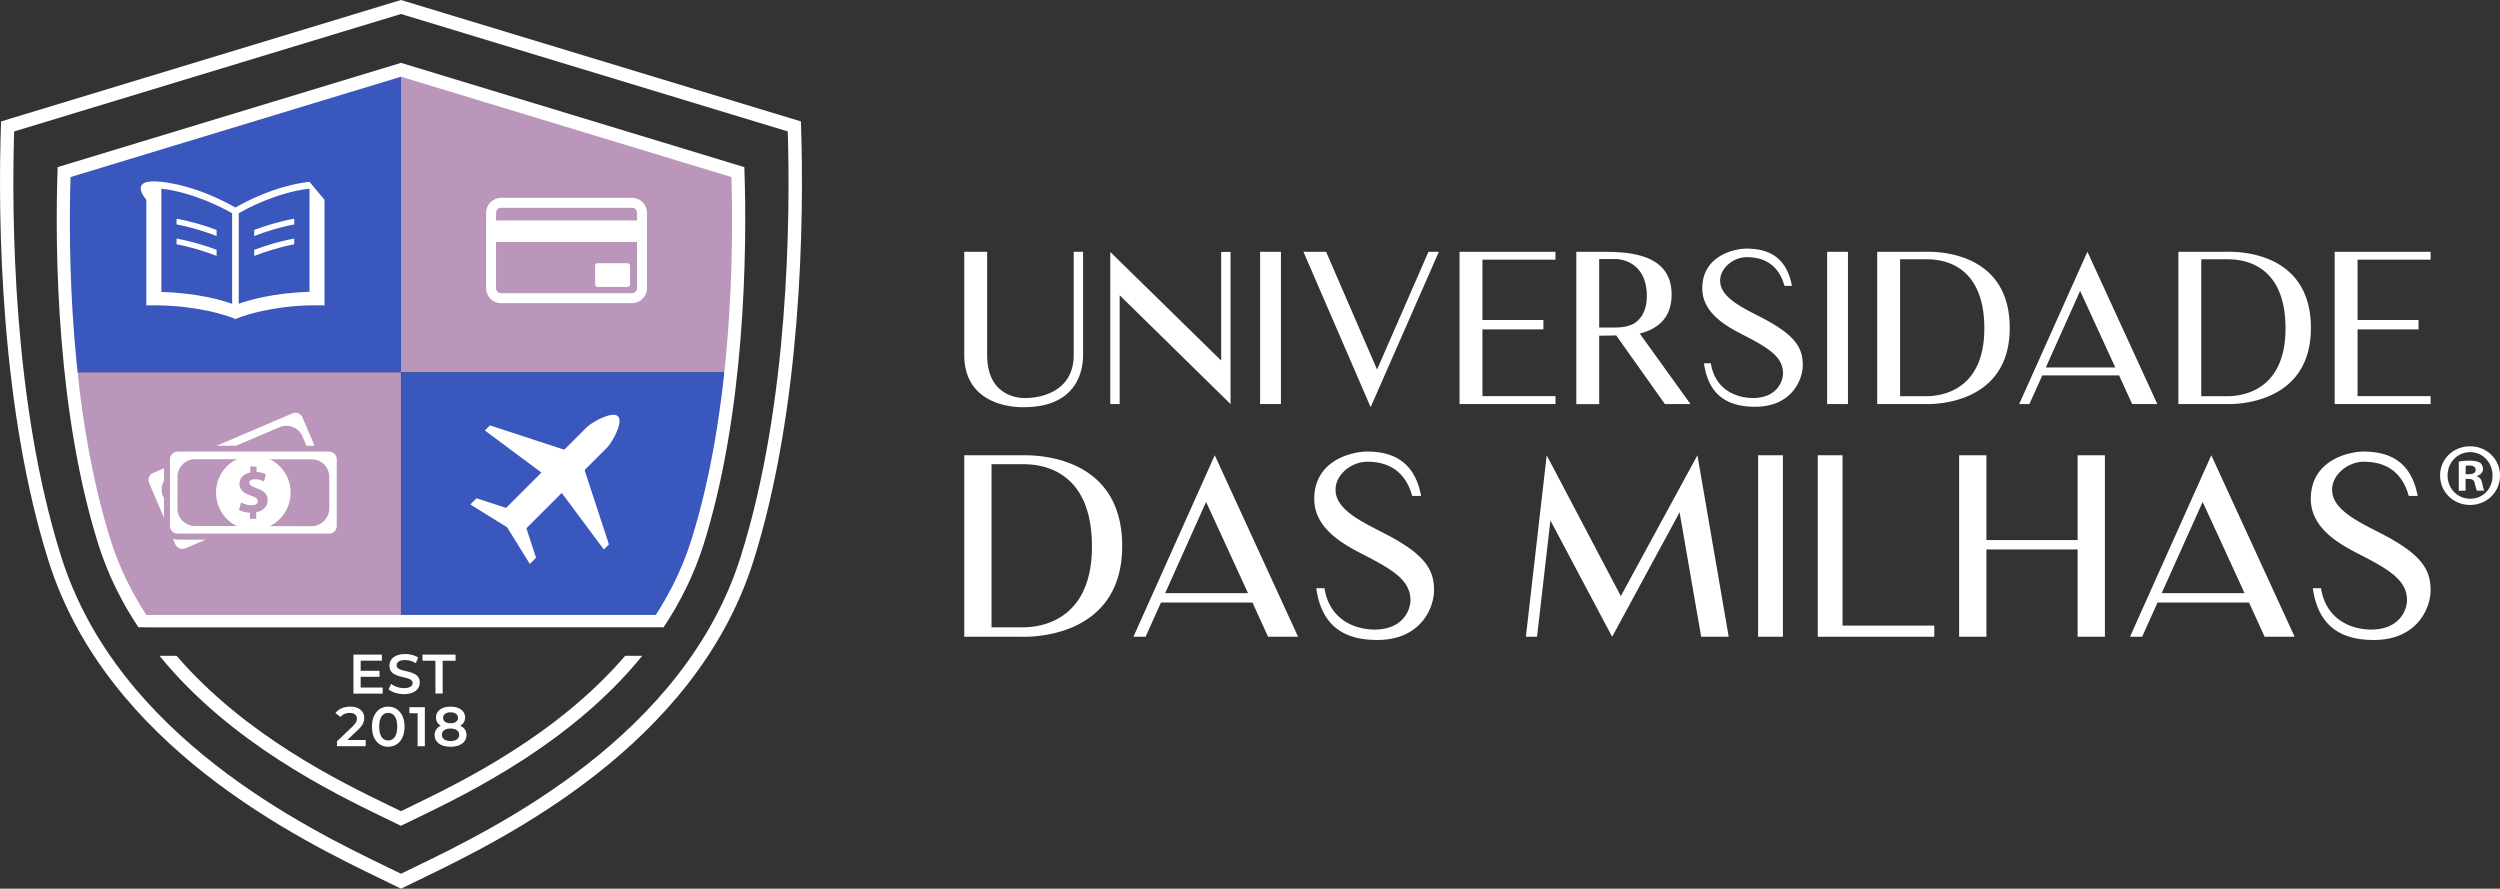 <svg xmlns="http://www.w3.org/2000/svg" id="Your_design" data-name="Your design" viewBox="0 0 666.47 236.9"><rect x="0" y="0" width="666.47" height="236.9" fill="#333333" stroke="none"/><defs><style>.cls-1{fill:#fff}.cls-2{fill:#3a57bd}.cls-3{fill:#ba96bb}</style></defs><path class="cls-3" d="M106.89 18.07v81.17h88.21c2.43-22.08 2.38-42.25 2-53.76l-90.21-27.4zM18.63 99.24c1.67 15.03 4.47 30.88 9.09 45.48 2.62 8.33 6.47 15.75 11.09 22.5h68.08V99.23H18.63z"/><path class="cls-1" d="M106.89 3.73l103.12 31.31c.67 22.12.43 72.26-12.58 113.46-15.14 47.91-65.41 72.26-86.93 82.68l-3.61 1.75-3.62-1.76c-21.48-10.4-71.78-34.74-86.92-82.67C3.33 107.31 3.1 57.17 3.77 35.04L106.89 3.73m0-3.73L.29 32.37C-.7 59.34.26 109.4 12.95 149.58c15.61 49.41 66.89 74.22 88.8 84.82l5.15 2.5 5.17-2.5c21.89-10.6 73.17-35.41 88.78-84.82 12.69-40.18 13.64-90.24 12.66-117.21L106.89 0z"/><path class="cls-2" d="M106.9 18.07v81.17H18.7c-2.43-22.08-2.38-42.25-2-53.76l90.21-27.4z"/><path class="cls-2" d="M195.16 99.24c-1.67 15.03-4.47 30.88-9.09 45.48-2.62 8.33-6.47 15.75-11.09 22.5H106.9V99.23h88.26z"/><path class="cls-1" d="M109.98 214.76l-3.09 1.49-3.1-1.5c-13.03-6.3-38.42-18.66-56.71-39.92h-4.55c18.89 23.25 46.15 36.5 59.92 43.17l4.42 2.14 4.44-2.14c13.76-6.67 41.02-19.92 59.91-43.17h-4.55c-18.28 21.25-43.66 33.61-56.71 39.93zm88.43-170.21l-91.52-27.79-91.52 27.79c-.85 23.15-.03 66.13 10.87 100.63 2.56 8.11 6.25 15.43 10.66 22.05h139.04v-3.3H39c-3.88-6.02-7.18-12.56-9.46-19.8C18.43 108.93 18.22 66.1 18.8 47.2l88.1-26.75 88.09 26.75c.57 18.9.37 61.73-10.74 96.93-2.71 8.58-6.79 16.22-11.63 23.1h4.28c4.41-6.62 8.1-13.95 10.66-22.05 10.89-34.49 11.71-77.48 10.87-100.63z"/><path class="cls-1" d="M57.74 61.3c-2.84-1.07-6.57-2.25-10.67-3v1.53c4.14.78 7.91 2.02 10.67 3.09V61.3zm0 6.92V66.6c-2.84-1.07-6.57-2.25-10.67-3v1.53c4.14.78 7.91 2.02 10.67 3.09z"/><path class="cls-1" d="M86.5 53.26l-4-4.79c-9.31 1.04-17.7 5.67-19.74 6.86-2.04-1.19-10.43-5.82-19.74-6.86s-4 4.78-4 4.78V81.4h2.97c10.78.16 17.98 2.57 19.9 3.3.33.13.51.2.52.21l.36.16.35-.16s.19-.08.52-.21c1.86-.71 8.65-3.01 18.87-3.3h4V53.25zM61.88 80.99c-2.6-.93-9.22-2.89-18.86-3.16V50.3c8.83 1.02 16.97 5.46 18.86 6.55v24.14zm1.76 0V56.85c1.9-1.1 10.03-5.54 18.87-6.56V77.8c-9.67.27-16.27 2.25-18.87 3.18z"/><path class="cls-1" d="M67.77 62.92c2.75-1.06 6.52-2.31 10.67-3.09V58.3c-4.09.74-7.82 1.93-10.67 3v1.62zm0 5.3c2.75-1.06 6.52-2.31 10.67-3.09V63.6c-4.09.74-7.82 1.93-10.67 3v1.62z"/><rect class="cls-1" x="158.65" y="70.16" width="9.31" height="6.33" rx=".67" ry=".67"/><path class="cls-1" d="M168.48 80.82h-34.89c-2.21 0-4-1.79-4-4V56.74c0-2.21 1.79-4 4-4h34.89c2.21 0 4 1.79 4 4v20.08c0 2.21-1.79 4-4 4zm-34.89-25.43c-.75 0-1.35.61-1.35 1.35v20.08c0 .75.61 1.35 1.35 1.35h34.89c.75 0 1.35-.61 1.35-1.35V56.74c0-.75-.61-1.35-1.35-1.35h-34.89z"/><path class="cls-1" d="M129.81 58.77h40.81v5.73h-40.81zm-.55 55.99l18.18 13.54 13.53 18.18 1.36-1.36-7.83-23.89-23.89-7.83-1.35 1.36zm9.73 21.98l-11.95-3.91-1.65 1.66 9.79 6.07 6.07 9.79 1.65-1.66-3.91-11.95z"/><path class="cls-1" d="M139.49 141.67l-5.42-5.42 22.24-22.24c1.5-1.5 6.95-4.52 8.44-3.02 1.5 1.5-1.52 6.95-3.02 8.44l-22.24 22.24zm-51.76.59H47.35c-1.13 0-2.04-.92-2.04-2.05v-17.77c0-1.13.92-2.04 2.04-2.04h40.38c1.13 0 2.04.92 2.04 2.04v17.77c0 1.13-.92 2.05-2.04 2.05zm-40.4-15.19l-.03 8.46c0 2.59 2.09 4.7 4.68 4.7l31.05.05a4.76 4.76 0 0 0 4.75-4.75v-8.4a4.68 4.68 0 0 0-4.68-4.68l-31.09-.04c-2.58 0-4.68 2.09-4.69 4.67z"/><path class="cls-1" d="M67.54 121.39c-5.49 0-9.94 4.45-9.94 9.94s4.45 9.94 9.94 9.94 9.94-4.45 9.94-9.94-4.45-9.94-9.94-9.94zm.77 15.17v1.74h-1.68v-1.62c-1.14-.05-2.25-.36-2.9-.74l.52-2c.72.39 1.73.75 2.83.75.97 0 1.64-.38 1.64-1.06 0-.65-.55-1.06-1.81-1.49-1.83-.62-3.07-1.47-3.07-3.13 0-1.5 1.06-2.68 2.88-3.04v-1.62h1.68v1.5c1.14.05 1.92.29 2.48.56l-.5 1.93c-.44-.19-1.23-.58-2.46-.58-1.11 0-1.47.48-1.47.96 0 .56.6.92 2.05 1.47 2.03.72 2.85 1.66 2.85 3.19s-1.08 2.82-3.04 3.16zm-5.38-17.74l11.58-4.93c2.38-1.01 5.13.09 6.14 2.47l1.05 2.47h2.16l-3.23-7.55a2.042 2.042 0 0 0-2.68-1.08l-20.17 8.62h5.13zm-19.21 14.05l-.28-.67c-.59-1.38-.39-2.85.28-4.07v-3.3l-2.89 1.24a2.042 2.042 0 0 0-1.08 2.68l3.96 9.27v-5.15zm3.63 10.98c-.44 0-.86-.11-1.25-.25l.64 1.49a2.045 2.045 0 0 0 2.68 1.08l5.41-2.31h-7.48zm54.66 39.43v1.62h-7.79v-10.39h7.58v1.62h-5.65v2.7h5.02v1.59h-5.02v2.86h5.86zm1.59.52l.66-1.5c.83.67 2.15 1.14 3.43 1.14 1.62 0 2.3-.58 2.3-1.35 0-2.24-6.17-.77-6.17-4.63 0-1.67 1.34-3.1 4.19-3.1 1.25 0 2.55.33 3.46.92l-.61 1.5c-.94-.55-1.96-.82-2.87-.82-1.6 0-2.25.63-2.25 1.41 0 2.21 6.16.77 6.16 4.59 0 1.66-1.35 3.08-4.2 3.08-1.62 0-3.24-.5-4.09-1.25zm12.48-7.66h-3.44v-1.63h8.81v1.63h-3.44v8.75h-1.93v-8.75zm-18.59 21.15v1.63h-7.66v-1.29l4.12-3.92c1.01-.96 1.19-1.57 1.19-2.15 0-.95-.65-1.5-1.93-1.5-1.01 0-1.86.34-2.43 1.08l-1.35-1.04c.8-1.08 2.24-1.72 3.95-1.72 2.25 0 3.71 1.14 3.71 2.98 0 1.01-.28 1.93-1.72 3.28l-2.78 2.64h4.9zm1.67-3.56c0-3.41 1.87-5.34 4.33-5.34s4.35 1.93 4.35 5.34-1.87 5.34-4.35 5.34-4.33-1.93-4.33-5.34zm6.73 0c0-2.51-.98-3.67-2.41-3.67s-2.39 1.16-2.39 3.67.98 3.67 2.39 3.67 2.41-1.16 2.41-3.67zm7.37-5.2v10.39h-1.93v-8.77h-2.19v-1.62h4.13zm11.1 7.41c0 1.93-1.68 3.13-4.26 3.13s-4.23-1.2-4.23-3.13c0-1.14.59-1.99 1.66-2.48-.83-.46-1.29-1.2-1.29-2.18 0-1.78 1.56-2.89 3.86-2.89s3.89 1.11 3.89 2.89c0 .98-.47 1.72-1.32 2.18 1.08.49 1.69 1.33 1.69 2.48zm-1.95-.06c0-1.02-.89-1.66-2.31-1.66s-2.29.64-2.29 1.66.86 1.68 2.29 1.68 2.31-.62 2.31-1.68zm-4.27-4.51c0 .89.74 1.45 1.96 1.45s1.99-.56 1.99-1.45c0-.94-.8-1.47-1.99-1.47s-1.96.53-1.96 1.47zm170.59-96.74c0 2.5-.44 13.92-15.81 13.92 0 0-15.86.78-15.86-13.92V67.12h6.1v27.51c0 12.2 10.32 11.48 10.32 11.48 3.22 0 12.76-1.28 12.76-11.48V67.12h2.5v27.51zm39.32 13.09l-29.56-29.01v29.01h-2.5V67.17l29.56 28.95V67.17h2.5v40.55zm13.43 0h-5.55v-40.6h5.55v40.6zm42.1-40.6l-15.14 34.5-3.05 6.93-1.33-3.11-16.58-38.32h6.04l13.59 31.39 13.7-31.39h2.77zm31.09 38.49v2.11H389.1v-40.6h25.57v2.11H395.2v16.08h16.25v2.5H395.2v17.8h19.47zm16.21-16.19c-1.66.06-3.22.06-4.55.06v18.25h-6.1v-40.6h6.1c6.38 0 19.3-.17 19.3 11.37 0 6.49-3.94 9.26-8.49 10.43l13.53 18.8h-6.82l-12.98-18.3zm1.99-2.28c1.05-.16 2.11-.5 3-1.05.44-.33.83-.67 1.22-1.11s.78-1 1-1.55c.33-.67.56-1.39.72-2.11.17-.89.22-1.89.22-2.83-.28-8.82-7.1-9.43-8.32-9.43h-4.38v18.25h4.38c.72 0 1.44-.06 2.16-.17zm47.73 10.1c0 4.21-3.11 11.2-12.7 11.2-7.6 0-12.48-3.27-13.64-11.59h1.83c1.22 7.6 7.54 9.26 11.2 9.26 6.49 0 8.04-4.55 8.04-6.55 0-4.27-3.5-6.6-10.15-10.04-4.21-2.16-11.37-5.71-11.37-12.64 0-8.82 8.71-10.6 11.81-10.6 7.77 0 10.98 4.1 12.09 9.93h-2c-.83-3.05-3.05-7.65-10.04-7.65-3.44 0-7.1 2.77-7.1 6.27 0 4.1 4.94 6.71 10.04 9.32 9.65 4.83 11.98 8.26 11.98 13.09zm12.04 10.48h-5.55v-40.6h5.55v40.6zm43.13-20.3c0 21.24-21.91 20.3-22.41 20.3h-12.92v-40.6h12.92c.5.05 22.41-1.28 22.41 20.3zm-6.77 0c-.06-18.3-12.98-18.3-15.64-18.3h-6.82v36.5h6.82c2.11 0 15.7-.06 15.64-18.19zm9.29 20.3l18.19-40.6 18.64 40.6h-6.71l-3.49-7.65h-20.47l-3.44 7.65h-2.72zm7.1-9.76h18.52l-9.37-20.41-9.15 20.41zm70.67-10.54c0 21.24-21.91 20.3-22.41 20.3h-12.92v-40.6h12.92c.5.05 22.41-1.28 22.41 20.3zm-6.77 0c-.06-18.3-12.98-18.3-15.64-18.3h-6.82v36.5h6.82c2.11 0 15.7-.06 15.64-18.19zm38.68 18.19v2.11H622.4v-40.6h25.57v2.11H628.5v16.08h16.25v2.5H628.5v17.8h19.47zm-348.81 39.95c0 25.32-26.11 24.19-26.7 24.19h-15.4v-48.38h15.4c.6.06 26.7-1.52 26.7 24.19zm-8.06 0c-.07-21.81-15.47-21.81-18.64-21.81h-8.13v43.49h8.13c2.51 0 18.7-.07 18.64-21.68zm11.06 24.19l21.68-48.38 22.21 48.38h-8l-4.16-9.12H309.5l-4.1 9.12h-3.24zm8.46-11.63h22.08l-11.17-24.32-10.91 24.32zm71.68-.86c0 5.02-3.7 13.35-15.14 13.35-9.06 0-14.87-3.9-16.26-13.81h2.18c1.45 9.06 8.99 11.04 13.35 11.04 7.73 0 9.58-5.42 9.58-7.8 0-5.09-4.17-7.87-12.1-11.96-5.02-2.58-13.55-6.81-13.55-15.07 0-10.51 10.38-12.63 14.08-12.63 9.26 0 13.09 4.89 14.41 11.83h-2.38c-.99-3.64-3.64-9.12-11.97-9.12-4.1 0-8.46 3.31-8.46 7.47 0 4.89 5.88 8 11.97 11.1 11.5 5.75 14.28 9.85 14.28 15.6zm78.28 12.49h-7.07l-5.75-33.18-17.98 33.18-16.46-31-3.57 31h-2.97l5.55-48.38 19.76 37.54 20.42-37.54 8.33 48.32-.27.07zm14.72 0h-6.61v-48.38h6.61v48.38zm40.36 0h-31.07v-48.38h6.61v45.41h24.46v2.97zm45.48-48.38v48.38h-7.27v-23.27h-24.32v23.27h-7.27v-48.38h7.27v22.6h24.32v-22.6h7.27zm6.69 48.38l21.68-48.38 22.21 48.38h-8l-4.16-9.12h-24.39l-4.1 9.12h-3.24zm8.46-11.63h22.08L587.2 133.8l-10.91 24.32zm71.68-.86c0 5.02-3.7 13.35-15.14 13.35-9.06 0-14.87-3.9-16.26-13.81h2.18c1.45 9.06 8.99 11.04 13.35 11.04 7.73 0 9.58-5.42 9.58-7.8 0-5.09-4.16-7.87-12.1-11.96-5.02-2.58-13.55-6.81-13.55-15.07 0-10.51 10.38-12.63 14.08-12.63 9.26 0 13.09 4.89 14.41 11.83h-2.38c-.99-3.64-3.64-9.12-11.97-9.12-4.1 0-8.46 3.31-8.46 7.47 0 4.89 5.88 8 11.97 11.1 11.5 5.75 14.28 9.85 14.28 15.6zm18.5-30.51c0 4.4-3.46 7.86-7.96 7.86s-8.01-3.46-8.01-7.86 3.55-7.77 8.01-7.77 7.96 3.46 7.96 7.77zm-13.97 0c0 3.46 2.56 6.2 6.06 6.2s5.92-2.75 5.92-6.16-2.51-6.25-5.97-6.25-6.01 2.8-6.01 6.21zm4.78 4.07h-1.8v-7.77c.71-.14 1.71-.24 2.99-.24 1.47 0 2.13.24 2.7.57.43.33.76.95.76 1.7 0 .85-.66 1.52-1.61 1.8v.09c.76.28 1.19.85 1.42 1.9.24 1.19.38 1.66.57 1.94h-1.94c-.24-.28-.38-1-.62-1.9-.14-.85-.62-1.23-1.61-1.23h-.85v3.13zm.05-4.4h.85c1 0 1.8-.33 1.8-1.14 0-.71-.52-1.18-1.66-1.18-.47 0-.81.05-1 .09v2.23z"/></svg>